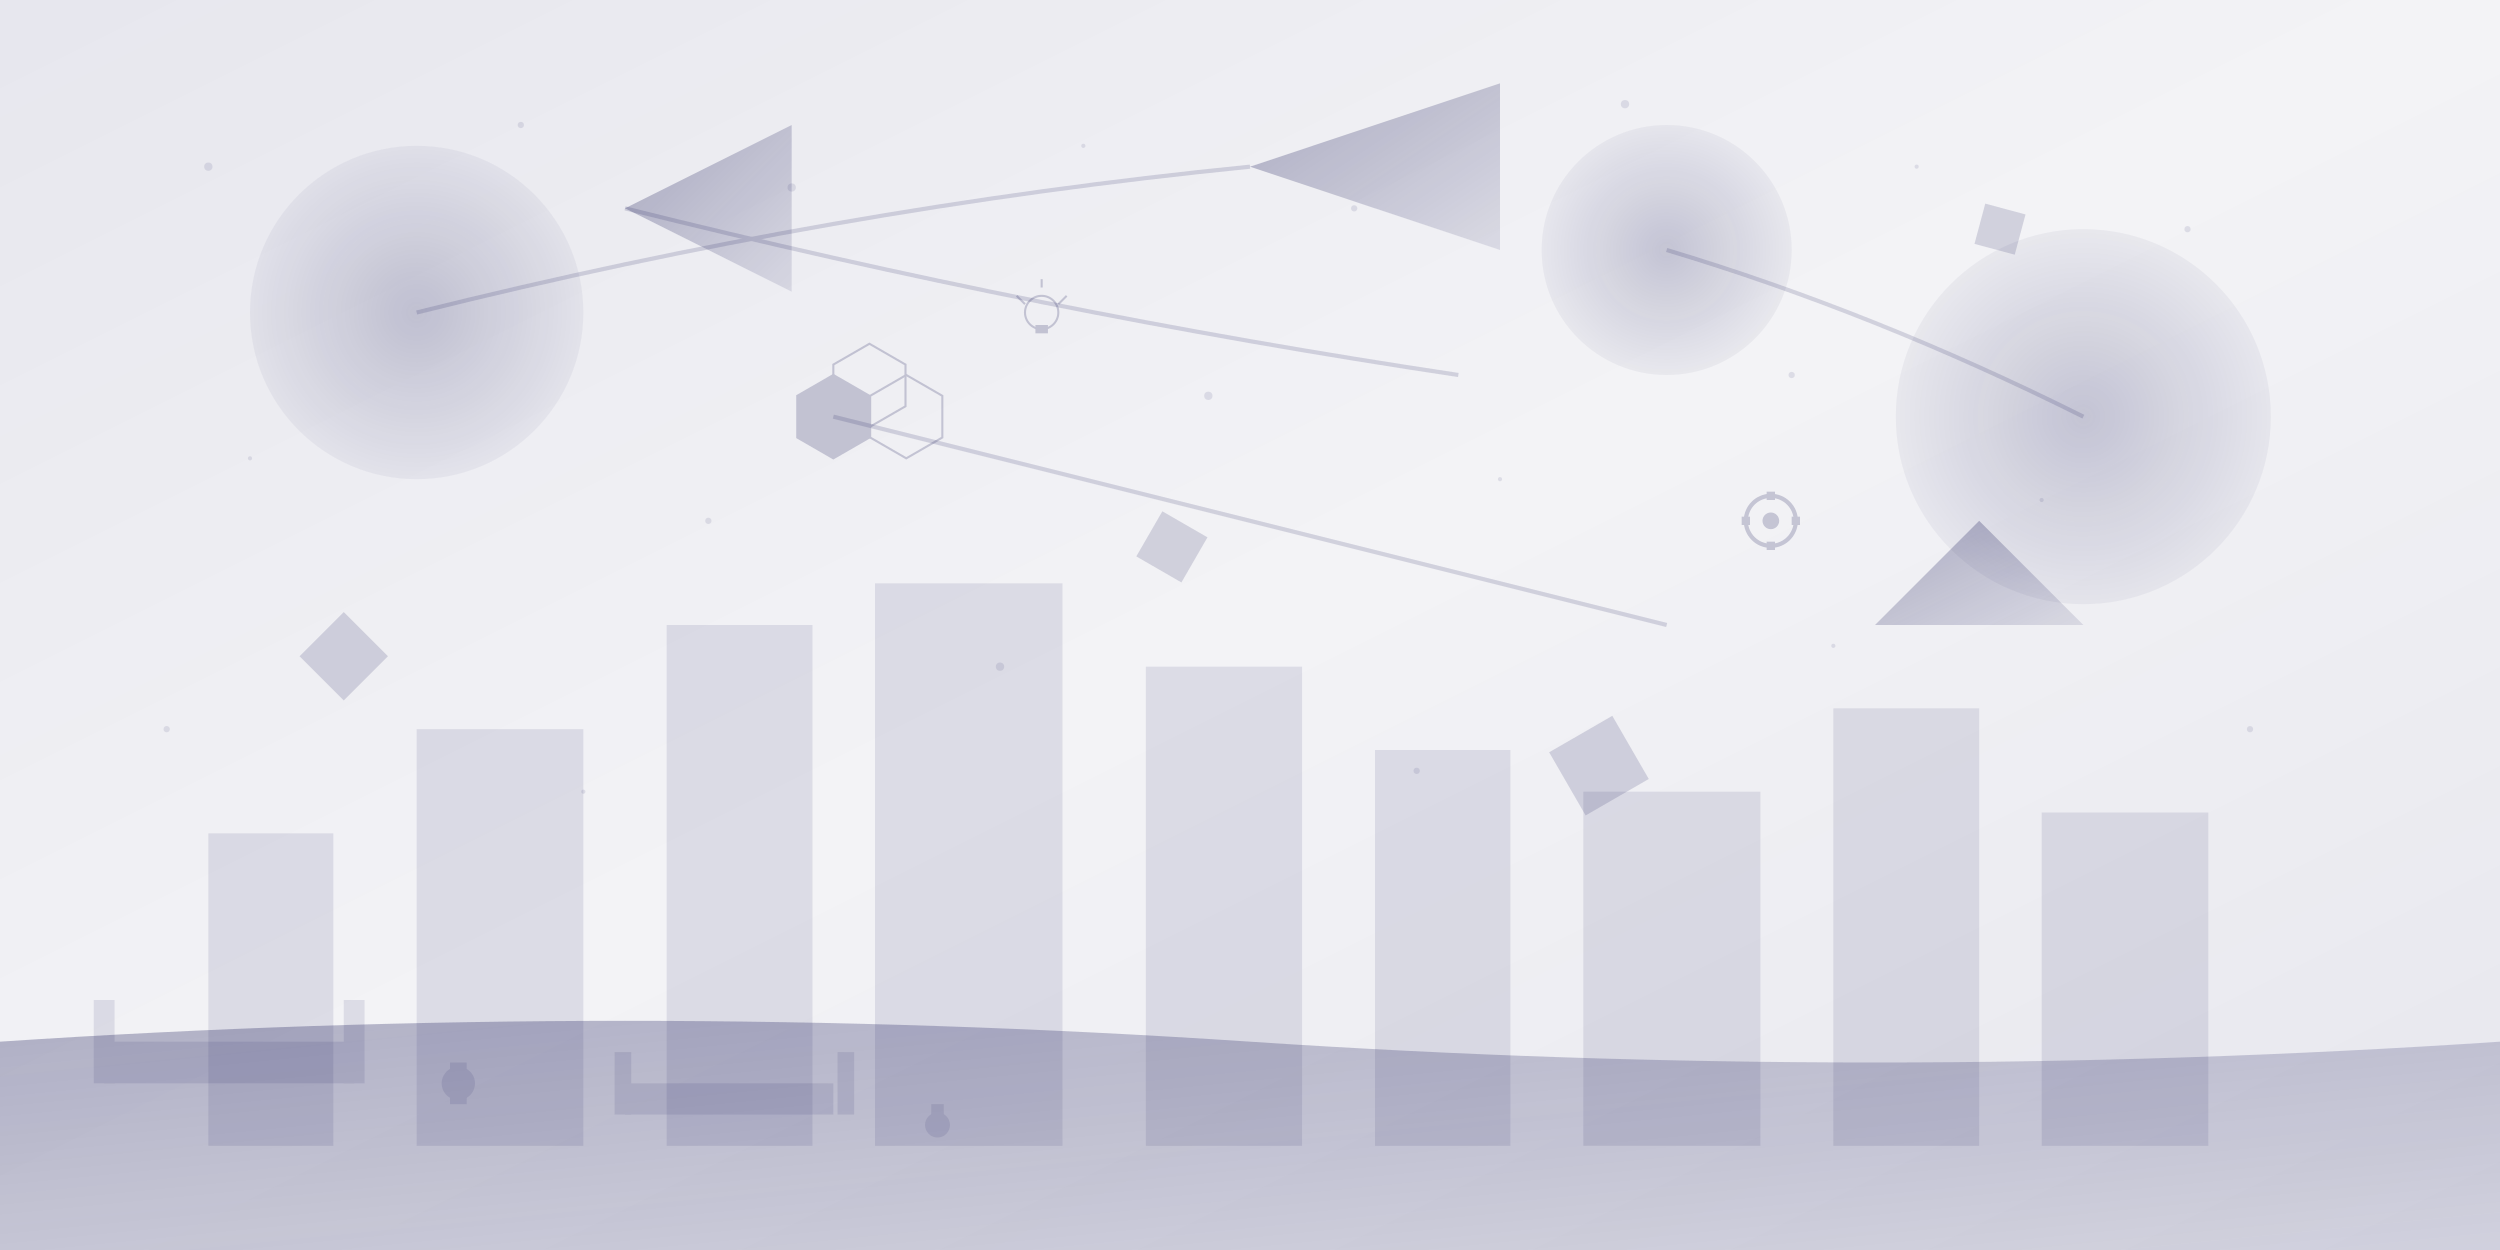 <svg width="1200" height="600" viewBox="0 0 1200 600" fill="none" xmlns="http://www.w3.org/2000/svg">
  <!-- Background gradient -->
  <defs>
    <linearGradient id="bgGradient" x1="0%" y1="0%" x2="100%" y2="100%">
      <stop offset="0%" style="stop-color:#0d0d4f;stop-opacity:0.1"/>
      <stop offset="50%" style="stop-color:#0d0d4f;stop-opacity:0.05"/>
      <stop offset="100%" style="stop-color:#0d0d4f;stop-opacity:0.1"/>
    </linearGradient>
    
    <linearGradient id="shapeGradient" x1="0%" y1="0%" x2="100%" y2="100%">
      <stop offset="0%" style="stop-color:#0d0d4f;stop-opacity:0.3"/>
      <stop offset="100%" style="stop-color:#0d0d4f;stop-opacity:0.1"/>
    </linearGradient>
    
    <radialGradient id="circleGradient" cx="50%" cy="50%" r="50%">
      <stop offset="0%" style="stop-color:#0d0d4f;stop-opacity:0.2"/>
      <stop offset="100%" style="stop-color:#0d0d4f;stop-opacity:0.05"/>
    </radialGradient>
  </defs>
  
  <!-- Base background -->
  <rect width="1200" height="600" fill="url(#bgGradient)"/>
  
  <!-- Abstract office building silhouettes -->
  <g opacity="0.1">
    <rect x="100" y="400" width="60" height="150" fill="#0d0d4f"/>
    <rect x="200" y="350" width="80" height="200" fill="#0d0d4f"/>
    <rect x="320" y="300" width="70" height="250" fill="#0d0d4f"/>
    <rect x="420" y="280" width="90" height="270" fill="#0d0d4f"/>
    <rect x="550" y="320" width="75" height="230" fill="#0d0d4f"/>
    <rect x="660" y="360" width="65" height="190" fill="#0d0d4f"/>
    <rect x="760" y="380" width="85" height="170" fill="#0d0d4f"/>
    <rect x="880" y="340" width="70" height="210" fill="#0d0d4f"/>
    <rect x="980" y="390" width="80" height="160" fill="#0d0d4f"/>
  </g>
  
  <!-- Large geometric shapes -->
  <circle cx="200" cy="150" r="80" fill="url(#circleGradient)"/>
  <circle cx="800" cy="120" r="60" fill="url(#circleGradient)"/>
  <circle cx="1000" cy="200" r="90" fill="url(#circleGradient)"/>
  
  <!-- Triangular shapes representing innovation -->
  <polygon points="300,100 380,60 380,140" fill="url(#shapeGradient)"/>
  <polygon points="600,80 720,40 720,120" fill="url(#shapeGradient)"/>
  <polygon points="900,300 950,250 1000,300" fill="url(#shapeGradient)"/>
  
  <!-- Hexagonal patterns (representing collaboration) -->
  <g transform="translate(400, 200)" opacity="0.2">
    <polygon points="0,-20 17.32,-10 17.32,10 0,20 -17.32,10 -17.32,-10" fill="#0d0d4f" stroke="#0d0d4f" stroke-width="1"/>
    <polygon points="35,-20 52.32,-10 52.32,10 35,20 17.68,10 17.68,-10" fill="none" stroke="#0d0d4f" stroke-width="1"/>
    <polygon points="17.32,-35 34.64,-25 34.64,-5 17.32,5 0,-5 0,-25" fill="none" stroke="#0d0d4f" stroke-width="1"/>
  </g>
  
  <!-- Network/connection lines -->
  <g stroke="#0d0d4f" stroke-width="2" opacity="0.15">
    <path d="M200 150 Q400 100 600 80" fill="none"/>
    <path d="M800 120 Q900 150 1000 200" fill="none"/>
    <path d="M300 100 Q500 150 700 180" fill="none"/>
    <path d="M400 200 Q600 250 800 300" fill="none"/>
  </g>
  
  <!-- Floating geometric elements -->
  <g opacity="0.15">
    <rect x="150" y="300" width="30" height="30" transform="rotate(45 165 315)" fill="#0d0d4f"/>
    <rect x="550" y="250" width="25" height="25" transform="rotate(30 562.5 262.5)" fill="#0d0d4f"/>
    <rect x="750" y="350" width="35" height="35" transform="rotate(60 767.5 367.5)" fill="#0d0d4f"/>
    <rect x="950" y="100" width="20" height="20" transform="rotate(15 960 110)" fill="#0d0d4f"/>
  </g>
  
  <!-- Abstract desk/furniture shapes -->
  <g opacity="0.1">
    <!-- Desk representations -->
    <rect x="50" y="500" width="120" height="20" fill="#0d0d4f"/>
    <rect x="45" y="480" width="10" height="40" fill="#0d0d4f"/>
    <rect x="165" y="480" width="10" height="40" fill="#0d0d4f"/>
    
    <rect x="300" y="520" width="100" height="15" fill="#0d0d4f"/>
    <rect x="295" y="505" width="8" height="30" fill="#0d0d4f"/>
    <rect x="402" y="505" width="8" height="30" fill="#0d0d4f"/>
    
    <!-- Chair representations -->
    <circle cx="220" cy="520" r="8" fill="#0d0d4f"/>
    <rect x="216" y="510" width="8" height="20" fill="#0d0d4f"/>
    
    <circle cx="450" cy="540" r="6" fill="#0d0d4f"/>
    <rect x="447" y="530" width="6" height="15" fill="#0d0d4f"/>
  </g>
  
  <!-- Particle/dot pattern -->
  <g fill="#0d0d4f" opacity="0.1">
    <circle cx="100" cy="80" r="2"/>
    <circle cx="250" cy="60" r="1.5"/>
    <circle cx="380" cy="90" r="2"/>
    <circle cx="520" cy="70" r="1"/>
    <circle cx="650" cy="100" r="1.5"/>
    <circle cx="780" cy="50" r="2"/>
    <circle cx="920" cy="80" r="1"/>
    <circle cx="1050" cy="110" r="1.5"/>
    
    <circle cx="120" cy="220" r="1"/>
    <circle cx="340" cy="250" r="1.5"/>
    <circle cx="580" cy="190" r="2"/>
    <circle cx="720" cy="230" r="1"/>
    <circle cx="860" cy="180" r="1.5"/>
    <circle cx="980" cy="240" r="1"/>
    
    <circle cx="80" cy="350" r="1.5"/>
    <circle cx="280" cy="380" r="1"/>
    <circle cx="480" cy="320" r="2"/>
    <circle cx="680" cy="370" r="1.5"/>
    <circle cx="880" cy="310" r="1"/>
    <circle cx="1080" cy="350" r="1.5"/>
  </g>
  
  <!-- Flowing wave pattern at bottom -->
  <path d="M0 500 Q300 480 600 500 T1200 500 L1200 600 L0 600 Z" fill="url(#shapeGradient)"/>
  
  <!-- Innovation symbols -->
  <g fill="#0d0d4f" opacity="0.2">
    <!-- Light bulbs representing ideas -->
    <g transform="translate(500, 150)">
      <circle cx="0" cy="0" r="8" fill="none" stroke="#0d0d4f" stroke-width="1"/>
      <rect x="-3" y="6" width="6" height="4" fill="#0d0d4f"/>
      <line x1="-12" y1="-8" x2="-8" y2="-4" stroke="#0d0d4f" stroke-width="1"/>
      <line x1="12" y1="-8" x2="8" y2="-4" stroke="#0d0d4f" stroke-width="1"/>
      <line x1="0" y1="-16" x2="0" y2="-12" stroke="#0d0d4f" stroke-width="1"/>
    </g>
    
    <!-- Gear representing efficiency -->
    <g transform="translate(850, 250)">
      <circle cx="0" cy="0" r="12" fill="none" stroke="#0d0d4f" stroke-width="2"/>
      <circle cx="0" cy="0" r="4" fill="#0d0d4f"/>
      <rect x="-2" y="-14" width="4" height="4" fill="#0d0d4f"/>
      <rect x="-2" y="10" width="4" height="4" fill="#0d0d4f"/>
      <rect x="-14" y="-2" width="4" height="4" fill="#0d0d4f"/>
      <rect x="10" y="-2" width="4" height="4" fill="#0d0d4f"/>
    </g>
  </g>
</svg>
